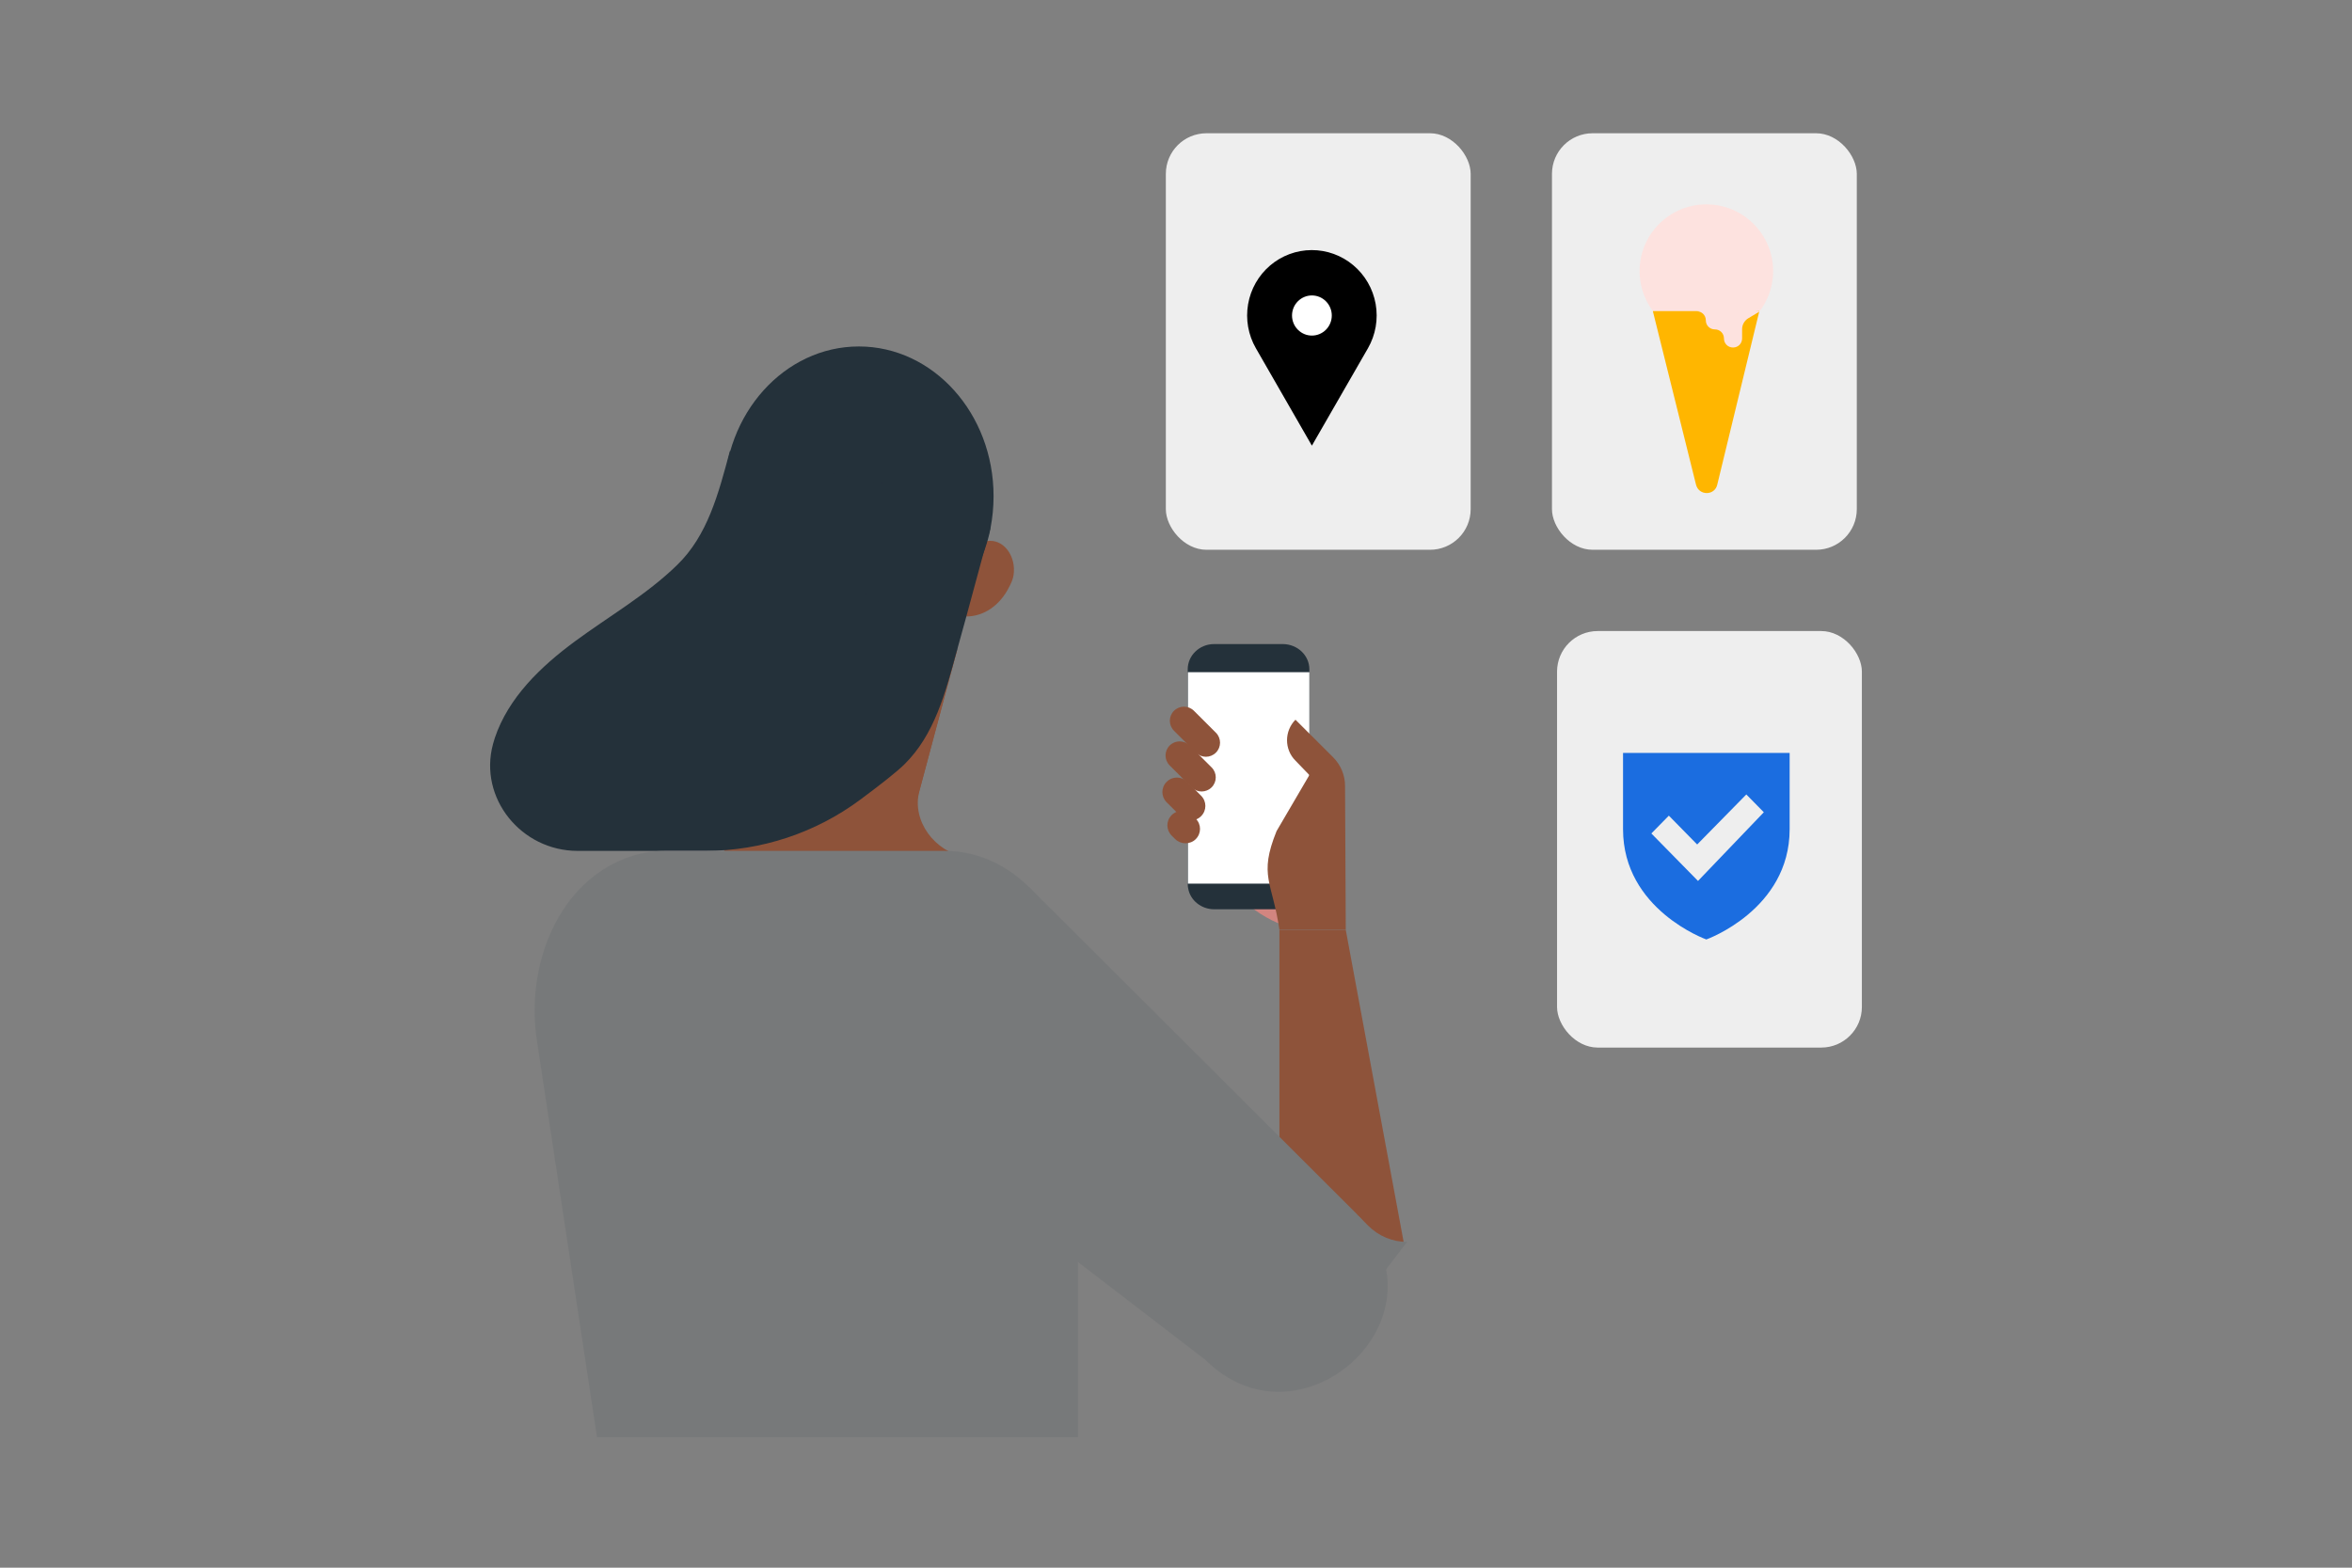 <svg width="600" height="400" viewBox="0 0 600 400" fill="none" xmlns="http://www.w3.org/2000/svg">
<rect x="0" y="0" width="600" height="400" fill="#808080" stroke="none"/>
<rect x="397.205" y="161.014" width="77.764" height="106.277" rx="10.368" fill="#EEEEEE"/>
<path d="M414.04 192.105V211.578C414.04 232.133 435.29 239.706 435.29 239.706C435.29 239.706 456.541 232.133 456.541 211.578V192.105H414.04ZM433.165 224.777L421.265 212.66L425.727 208.116L432.952 215.473L445.491 202.707L449.953 207.251L433.165 224.777Z" fill="#1B6DE0"/>
<path d="M327.516 236.136L327.425 236.09C319.143 233.048 312.635 226.508 309.768 218.152H327.516V236.136Z" fill="#D28580"/>
<path d="M334.025 170.783V225.598C334.025 226.007 333.979 226.37 333.888 226.779C333.297 229.776 330.566 232.001 327.29 232.001H309.723C306.447 232.001 303.671 229.731 303.125 226.779C303.034 226.37 302.988 226.007 302.988 225.598V170.783C302.988 167.241 305.992 164.335 309.723 164.335H327.29C331.021 164.38 334.025 167.241 334.025 170.783Z" fill="#24313A"/>
<path d="M334.024 171.512H303.033V225.464H334.024V171.512Z" fill="white"/>
<path d="M326.379 237.269V325.599L358.189 317.516L343.308 237.269H326.379Z" fill="#8E533A"/>
<path d="M330.475 194.08C327.608 191.219 327.608 186.541 330.475 183.635L340.077 193.217C342.034 195.17 343.126 197.804 343.126 200.529L343.308 237.223H326.379C324.604 224.961 321.009 223.553 325.651 212.064L334.024 197.758L330.475 194.08Z" fill="#8E533A"/>
<path d="M309.085 200.893C310.496 199.485 310.496 197.214 309.085 195.806L303.487 190.221C302.077 188.813 299.801 188.813 298.391 190.221C296.98 191.628 296.98 193.899 298.391 195.307L303.988 200.893C305.399 202.301 307.674 202.301 309.085 200.893Z" fill="#8E533A"/>
<path d="M310.178 192.037C311.589 190.629 311.589 188.359 310.178 186.951L304.581 181.365C303.17 179.957 300.895 179.957 299.484 181.365C298.073 182.773 298.073 185.044 299.484 186.451L305.081 192.037C306.492 193.445 308.767 193.445 310.178 192.037Z" fill="#8E533A"/>
<path d="M306.401 208.25C307.857 206.797 307.857 204.481 306.401 203.028L302.851 199.485C301.395 198.032 299.074 198.032 297.618 199.485C296.162 200.939 296.162 203.255 297.618 204.708L301.168 208.25C302.578 209.704 304.945 209.704 306.401 208.25Z" fill="#8E533A"/>
<path d="M305.036 214.108C306.492 212.655 306.492 210.339 305.036 208.886L304.125 207.977C302.669 206.524 300.348 206.524 298.892 207.977C297.436 209.431 297.436 211.747 298.892 213.2L299.802 214.108C301.258 215.516 303.625 215.516 305.036 214.108Z" fill="#8E533A"/>
<path d="M184.744 217.105L196.895 177.685L193.709 165.969V165.923H244.132V165.969L242.585 171.6L234.53 201.846C232.482 209.521 238.625 217.423 246.271 218.649L184.744 217.105Z" fill="#8E533A"/>
<path d="M246.499 157.293C251.004 157.293 255.145 154.432 257.466 149.709L257.785 149.073C258.149 148.346 258.422 147.574 258.559 146.757C259.241 142.352 256.511 137.992 252.597 137.992C249.229 137.992 246.499 141.307 246.499 145.394V157.293Z" fill="#8E533A"/>
<path d="M191.525 157.293C187.019 157.293 182.878 154.432 180.557 149.709L180.239 149.073C179.875 148.346 179.602 147.574 179.465 146.757C178.782 142.352 181.513 137.992 185.427 137.992C188.794 137.992 191.525 141.307 191.525 145.394V157.293Z" fill="#E4C4C7"/>
<path d="M253.461 126.595C253.461 129.41 253.188 132.135 252.687 134.724V134.769C252.323 136.722 251.777 138.584 251.14 140.4C248.819 147.031 244.86 152.798 239.809 157.022C234.029 161.881 226.839 164.742 219.057 164.742C211.275 164.742 204.085 161.881 198.306 157.022C193.254 152.798 189.295 147.031 186.974 140.355C186.337 138.538 185.836 136.677 185.472 134.769V134.724C184.972 132.09 184.699 129.365 184.699 126.595C184.699 105.523 200.126 88.401 219.103 88.401C238.034 88.401 253.461 105.477 253.461 126.595Z" fill="#24313A"/>
<path d="M219.013 156.614V165.924H193.892L191.48 157.023L186.93 140.356L185.428 134.77L185.382 134.725L219.013 156.614Z" fill="#24313A"/>
<path d="M252.643 134.725V134.77L251.095 140.401L246.59 157.023L244.133 165.924H219.012V156.614L252.643 134.725Z" fill="#24313A"/>
<path d="M193.709 165.923V165.969L196.895 177.685L184.744 217.105H230.434L242.63 171.6L244.132 165.969L244.177 165.923H193.709Z" fill="#8E533A"/>
<path d="M244.314 157.294L244.132 165.923C241.174 176.822 238.398 187.495 230.662 195.079C228.614 197.077 224.245 200.483 219.467 204.025C208.044 212.518 194.21 217.105 179.966 217.105H147.337C133.002 217.105 122.035 203.662 125.766 189.856C125.903 189.311 126.085 188.812 126.221 188.312C129.68 178.003 137.917 170.101 146.654 163.652C155.392 157.204 164.949 151.754 172.73 144.17C180.512 136.631 183.288 125.959 186.201 115.059L225.52 123.461L220.104 157.34H244.314V157.294Z" fill="#24313A"/>
<path d="M224.609 264.245L265.84 314.972L307.525 346.989C331.007 370.423 368.505 338.315 348.163 312.157C347.481 311.294 346.752 310.431 345.979 309.613C345.797 309.432 345.569 309.205 345.387 309.023L262.563 226.37L224.609 264.245Z" fill="#77797A"/>
<path d="M274.986 258.16V366.699H152.297L136.961 265.472C134.458 248.896 140.283 231.774 152.16 223.055C157.303 219.286 163.31 217.106 169.726 217.106H241.037C259.832 217.106 274.986 235.498 274.986 258.16Z" fill="#77797A"/>
<path d="M358.949 316.879C355.217 316.879 351.668 315.38 349.028 312.746L346.434 310.112L351.258 326.915L358.949 316.879Z" fill="#77797A"/>
<rect x="297.408" y="34" width="77.764" height="106.277" rx="10.368" fill="#EEEEEE"/>
<path d="M345.214 67.66C342.232 65.158 338.473 63.795 334.595 63.81C330.717 63.825 326.968 65.217 324.005 67.743C321.043 70.268 319.054 73.766 318.39 77.624C317.725 81.481 318.426 85.451 320.369 88.839L334.666 113.709L348.977 88.839C350.928 85.429 351.621 81.431 350.932 77.555C350.243 73.678 348.218 70.173 345.214 67.66Z" fill="black"/>
<path d="M338.256 84.124C340.236 82.124 340.236 78.882 338.256 76.883C336.275 74.883 333.064 74.883 331.084 76.883C329.103 78.882 329.103 82.124 331.084 84.124C333.064 86.124 336.275 86.124 338.256 84.124Z" fill="white"/>
<rect x="395.909" y="34" width="77.764" height="106.277" rx="10.368" fill="#EEEEEE"/>
<path d="M435.296 86.175C444.703 86.175 452.328 78.557 452.328 69.16C452.328 59.763 444.703 52.145 435.296 52.145C425.89 52.145 418.264 59.763 418.264 69.16C418.264 78.557 425.89 86.175 435.296 86.175Z" fill="#FDE2DF"/>
<path d="M434.834 109.293C435.524 109.293 436.083 108.734 436.083 108.045C436.083 107.356 435.524 106.797 434.834 106.797C434.143 106.797 433.584 107.356 433.584 108.045C433.584 108.734 434.143 109.293 434.834 109.293Z" fill="white"/>
<path d="M432.659 123.672L421.644 79.378H448.812L438.074 123.672C437.426 126.493 433.399 126.539 432.659 123.672Z" fill="#FFB600"/>
<path d="M432.843 79.424C434.139 79.424 435.157 80.441 435.157 81.736C435.157 83.03 436.175 84.047 437.471 84.047C438.767 84.047 439.785 85.065 439.785 86.359C439.785 87.654 440.803 88.671 442.099 88.671C443.395 88.671 444.413 87.654 444.413 86.359V84.001C444.413 82.845 445.015 81.782 446.033 81.181L448.903 79.47L440.618 77.436L432.843 79.424Z" fill="#FDE2DF"/>
</svg>
